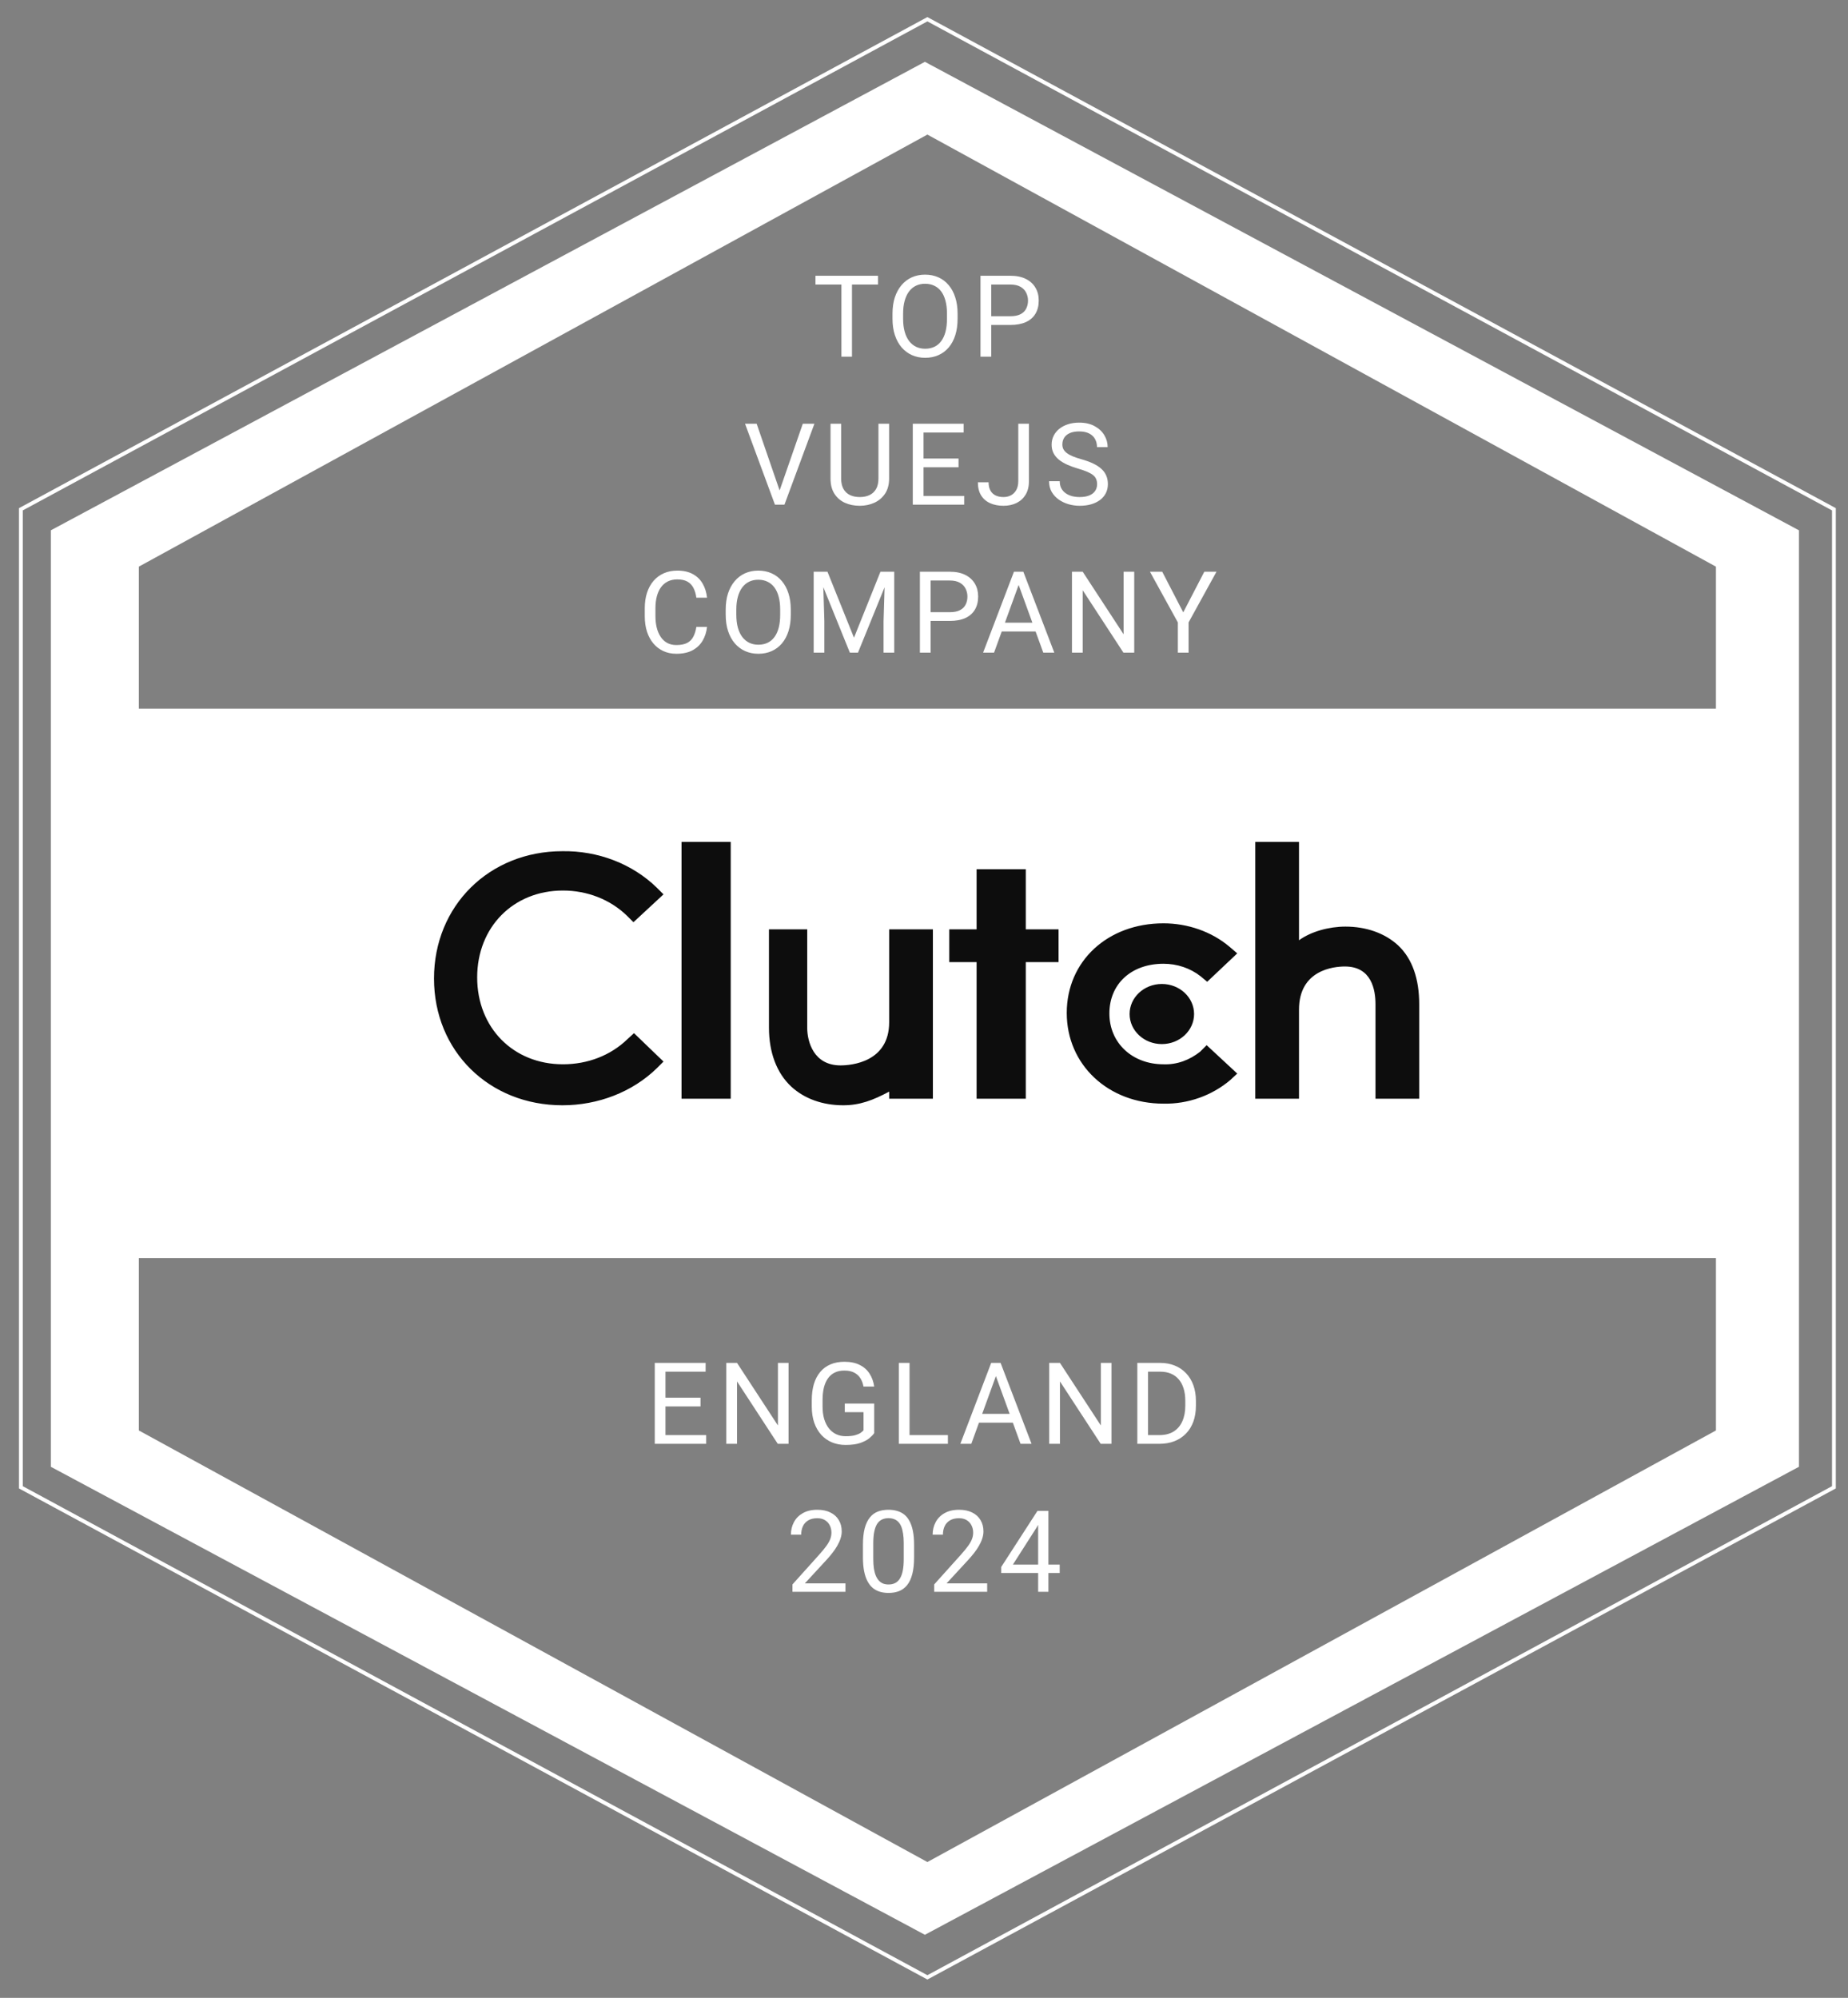 <svg width="974" height="1053" viewBox="0 0 974 1053" fill="none" xmlns="http://www.w3.org/2000/svg">
<rect x="0" y="0" width="974" height="1053" fill="#808080" stroke="none"/>
<path d="M967.573 267.834V784.511L488.786 1043.35L10 784.511V267.834L488.786 9L967.573 267.834ZM12 269.025V783.318L488.786 1041.07L965.573 783.318V269.025L488.786 11.273L12 269.025ZM948.146 279.512V773.105L487.471 1019.77L26.795 773.105V279.512L487.471 32.583L948.146 279.512ZM73.179 663.066V753.954L73.698 754.238L488.307 981.16L488.787 981.423L489.267 981.16L903.875 754.238L904.395 753.954V663.066H73.179ZM488.307 71.193L73.698 298.378L73.179 298.663V373.492H904.395V298.663L903.875 298.378L489.268 71.193L488.787 70.93L488.307 71.193Z" fill="white"/>
<path d="M296.425 448.64C315.144 448.352 333.288 455.264 346.248 467.937L349.703 471.393L333.864 486.08L330.408 482.624C321.48 473.984 309.385 469.376 296.713 469.376C270.505 469.376 251.498 488.672 251.498 515.169C251.498 541.665 270.505 560.959 296.713 560.959C309.672 560.959 321.768 556.353 330.695 547.713L334.152 544.545L349.703 559.521L346.248 562.974C333.288 575.645 315.144 582.559 296.425 582.559C257.834 582.559 228.746 554.049 228.746 515.745C228.746 477.441 257.833 448.64 296.425 448.64ZM425.446 541.665C425.446 549.153 428.902 561.54 443.014 561.54C448.773 561.54 468.645 559.809 468.646 538.785V489.824H491.685V579.103H468.646V575.359C460.006 579.971 453.094 582.559 444.454 582.559C433.51 582.559 424.006 579.102 417.095 572.771C409.318 565.571 405.286 554.625 405.286 541.665V489.824H425.446V541.665ZM613.219 486.656C625.89 486.656 638.562 490.977 648.063 499.041L652.102 502.496L636.26 517.473L632.804 514.593C627.332 510.273 620.419 507.969 613.219 507.969C596.223 507.969 584.707 518.625 584.707 534.177C584.707 549.728 596.804 560.959 613.219 560.959C620.419 561.246 627.045 558.657 632.517 554.337L635.974 550.881L652.102 565.857L648.35 569.313C638.848 577.374 626.177 581.985 613.219 581.698C584.133 581.698 562.239 561.245 562.239 533.889C562.239 506.529 583.846 486.656 613.219 486.656ZM385.128 579.103H359.208V443.744H385.128V579.103ZM540.645 489.825H557.922V507.104H540.645V579.103H514.725V507.104H500.324V489.825H514.725V458.145H540.645V489.825ZM684.644 495.585C690.975 490.977 700.485 488.384 709.126 488.384C720.069 488.384 729.857 491.841 736.771 498.177C744.544 505.377 748.001 516.32 748.001 529.28V579.103H724.96V529.28C724.96 521.792 722.945 509.408 708.832 509.408C703.074 509.408 684.644 511.136 684.644 532.16V579.103H661.603V443.744H684.644V495.585ZM612.358 518.625C621.736 518.625 629.347 525.716 629.347 534.465C629.347 543.213 621.736 550.305 612.358 550.305C602.973 550.305 595.363 543.213 595.363 534.465C595.363 525.716 602.973 518.625 612.358 518.625Z" fill="#0D0D0D"/>
<path d="M449.043 145.344V188H443.476V145.344H449.043ZM462.754 145.344V149.973H429.795V145.344H462.754ZM504.703 165.324V168.02C504.703 171.223 504.303 174.094 503.502 176.633C502.701 179.172 501.549 181.33 500.045 183.107C498.541 184.885 496.734 186.242 494.625 187.18C492.535 188.117 490.191 188.586 487.594 188.586C485.074 188.586 482.76 188.117 480.65 187.18C478.561 186.242 476.744 184.885 475.201 183.107C473.678 181.33 472.496 179.172 471.656 176.633C470.816 174.094 470.396 171.223 470.396 168.02V165.324C470.396 162.121 470.807 159.26 471.627 156.74C472.467 154.201 473.648 152.043 475.172 150.266C476.695 148.469 478.502 147.102 480.592 146.164C482.701 145.227 485.016 144.758 487.535 144.758C490.133 144.758 492.477 145.227 494.566 146.164C496.676 147.102 498.482 148.469 499.986 150.266C501.51 152.043 502.672 154.201 503.473 156.74C504.293 159.26 504.703 162.121 504.703 165.324ZM499.107 168.02V165.266C499.107 162.727 498.844 160.48 498.316 158.527C497.809 156.574 497.057 154.934 496.061 153.605C495.064 152.277 493.844 151.271 492.398 150.588C490.973 149.904 489.352 149.562 487.535 149.562C485.777 149.562 484.186 149.904 482.76 150.588C481.354 151.271 480.143 152.277 479.127 153.605C478.131 154.934 477.359 156.574 476.812 158.527C476.266 160.48 475.992 162.727 475.992 165.266V168.02C475.992 170.578 476.266 172.844 476.812 174.816C477.359 176.77 478.141 178.42 479.156 179.768C480.191 181.096 481.412 182.102 482.818 182.785C484.244 183.469 485.836 183.811 487.594 183.811C489.43 183.811 491.061 183.469 492.486 182.785C493.912 182.102 495.113 181.096 496.09 179.768C497.086 178.42 497.838 176.77 498.346 174.816C498.854 172.844 499.107 170.578 499.107 168.02ZM532.502 171.271H521.106V166.672H532.502C534.709 166.672 536.496 166.32 537.864 165.617C539.231 164.914 540.227 163.938 540.852 162.688C541.496 161.438 541.819 160.012 541.819 158.41C541.819 156.945 541.496 155.568 540.852 154.279C540.227 152.99 539.231 151.955 537.864 151.174C536.496 150.373 534.709 149.973 532.502 149.973H522.424V188H516.77V145.344H532.502C535.725 145.344 538.45 145.9 540.676 147.014C542.903 148.127 544.592 149.67 545.745 151.643C546.897 153.596 547.473 155.832 547.473 158.352C547.473 161.086 546.897 163.42 545.745 165.354C544.592 167.287 542.903 168.762 540.676 169.777C538.45 170.773 535.725 171.271 532.502 171.271ZM410.55 259.525L423.118 223.344H429.241L413.45 266H409.085L410.55 259.525ZM398.802 223.344L411.253 259.525L412.806 266H408.441L392.679 223.344H398.802ZM462.988 223.344H468.613V252.201C468.613 255.404 467.9 258.07 466.474 260.199C465.048 262.328 463.154 263.93 460.791 265.004C458.447 266.059 455.898 266.586 453.144 266.586C450.254 266.586 447.636 266.059 445.293 265.004C442.968 263.93 441.123 262.328 439.755 260.199C438.408 258.07 437.734 255.404 437.734 252.201V223.344H443.33V252.201C443.33 254.428 443.74 256.264 444.56 257.709C445.38 259.154 446.523 260.229 447.988 260.932C449.472 261.635 451.191 261.986 453.144 261.986C455.117 261.986 456.836 261.635 458.3 260.932C459.785 260.229 460.937 259.154 461.757 257.709C462.578 256.264 462.988 254.428 462.988 252.201V223.344ZM508.189 261.4V266H485.602V261.4H508.189ZM486.744 223.344V266H481.09V223.344H486.744ZM505.201 241.684V246.283H485.602V241.684H505.201ZM507.896 223.344V227.973H485.602V223.344H507.896ZM536.692 253.549V223.344H542.317V253.549C542.317 256.361 541.741 258.734 540.588 260.668C539.436 262.602 537.844 264.076 535.813 265.092C533.801 266.088 531.487 266.586 528.87 266.586C526.252 266.586 523.928 266.137 521.897 265.238C519.866 264.34 518.274 262.973 517.121 261.137C515.969 259.301 515.393 256.986 515.393 254.193H521.047C521.047 255.99 521.379 257.465 522.043 258.617C522.707 259.77 523.625 260.619 524.797 261.166C525.989 261.713 527.346 261.986 528.87 261.986C530.354 261.986 531.682 261.674 532.854 261.049C534.045 260.404 534.983 259.457 535.666 258.207C536.35 256.938 536.692 255.385 536.692 253.549ZM578.231 255.219C578.231 254.223 578.075 253.344 577.762 252.582C577.47 251.801 576.942 251.098 576.18 250.473C575.438 249.848 574.403 249.252 573.075 248.686C571.766 248.119 570.106 247.543 568.095 246.957C565.985 246.332 564.081 245.639 562.382 244.877C560.682 244.096 559.227 243.207 558.016 242.211C556.805 241.215 555.878 240.072 555.233 238.783C554.589 237.494 554.266 236.02 554.266 234.359C554.266 232.699 554.608 231.166 555.292 229.76C555.975 228.354 556.952 227.133 558.221 226.098C559.511 225.043 561.044 224.223 562.821 223.637C564.598 223.051 566.581 222.758 568.768 222.758C571.971 222.758 574.686 223.373 576.913 224.604C579.159 225.814 580.868 227.406 582.04 229.379C583.212 231.332 583.798 233.422 583.798 235.648H578.173C578.173 234.047 577.831 232.631 577.147 231.4C576.464 230.15 575.429 229.174 574.042 228.471C572.655 227.748 570.897 227.387 568.768 227.387C566.757 227.387 565.096 227.689 563.788 228.295C562.479 228.9 561.503 229.721 560.858 230.756C560.233 231.791 559.921 232.973 559.921 234.301C559.921 235.199 560.106 236.02 560.477 236.762C560.868 237.484 561.464 238.158 562.264 238.783C563.085 239.408 564.12 239.984 565.37 240.512C566.639 241.039 568.153 241.547 569.911 242.035C572.333 242.719 574.423 243.48 576.18 244.32C577.938 245.16 579.384 246.107 580.516 247.162C581.669 248.197 582.518 249.379 583.065 250.707C583.632 252.016 583.915 253.5 583.915 255.16C583.915 256.898 583.563 258.471 582.86 259.877C582.157 261.283 581.151 262.484 579.843 263.48C578.534 264.477 576.962 265.248 575.126 265.795C573.309 266.322 571.278 266.586 569.032 266.586C567.059 266.586 565.116 266.312 563.202 265.766C561.307 265.219 559.579 264.398 558.016 263.305C556.473 262.211 555.233 260.863 554.296 259.262C553.378 257.641 552.919 255.766 552.919 253.637H558.544C558.544 255.102 558.827 256.361 559.393 257.416C559.96 258.451 560.731 259.311 561.708 259.994C562.704 260.678 563.827 261.186 565.077 261.518C566.346 261.83 567.665 261.986 569.032 261.986C571.005 261.986 572.675 261.713 574.042 261.166C575.409 260.619 576.444 259.838 577.147 258.822C577.87 257.807 578.231 256.605 578.231 255.219ZM367.018 330.436H372.643C372.35 333.131 371.579 335.543 370.329 337.672C369.079 339.801 367.311 341.49 365.026 342.74C362.741 343.971 359.889 344.586 356.471 344.586C353.971 344.586 351.696 344.117 349.645 343.18C347.614 342.242 345.866 340.914 344.401 339.195C342.936 337.457 341.804 335.377 341.003 332.955C340.221 330.514 339.831 327.799 339.831 324.811V320.562C339.831 317.574 340.221 314.869 341.003 312.447C341.804 310.006 342.946 307.916 344.43 306.178C345.934 304.439 347.741 303.102 349.85 302.164C351.96 301.227 354.333 300.758 356.97 300.758C360.192 300.758 362.917 301.363 365.143 302.574C367.37 303.785 369.098 305.465 370.329 307.613C371.579 309.742 372.35 312.213 372.643 315.025H367.018C366.745 313.033 366.237 311.324 365.495 309.898C364.753 308.453 363.698 307.34 362.331 306.559C360.964 305.777 359.177 305.387 356.97 305.387C355.075 305.387 353.405 305.748 351.96 306.471C350.534 307.193 349.333 308.219 348.356 309.547C347.399 310.875 346.677 312.467 346.188 314.322C345.7 316.178 345.456 318.238 345.456 320.504V324.811C345.456 326.9 345.671 328.863 346.1 330.699C346.55 332.535 347.223 334.146 348.122 335.533C349.02 336.92 350.163 338.014 351.55 338.814C352.936 339.596 354.577 339.986 356.471 339.986C358.874 339.986 360.788 339.605 362.214 338.844C363.639 338.082 364.714 336.988 365.436 335.562C366.179 334.137 366.706 332.428 367.018 330.436ZM416.79 321.324V324.02C416.79 327.223 416.39 330.094 415.589 332.633C414.788 335.172 413.636 337.33 412.132 339.107C410.628 340.885 408.821 342.242 406.712 343.18C404.622 344.117 402.279 344.586 399.681 344.586C397.161 344.586 394.847 344.117 392.737 343.18C390.648 342.242 388.831 340.885 387.288 339.107C385.765 337.33 384.583 335.172 383.743 332.633C382.904 330.094 382.484 327.223 382.484 324.02V321.324C382.484 318.121 382.894 315.26 383.714 312.74C384.554 310.201 385.736 308.043 387.259 306.266C388.782 304.469 390.589 303.102 392.679 302.164C394.788 301.227 397.103 300.758 399.622 300.758C402.22 300.758 404.564 301.227 406.654 302.164C408.763 303.102 410.57 304.469 412.073 306.266C413.597 308.043 414.759 310.201 415.56 312.74C416.38 315.26 416.79 318.121 416.79 321.324ZM411.195 324.02V321.266C411.195 318.727 410.931 316.48 410.404 314.527C409.896 312.574 409.144 310.934 408.148 309.605C407.152 308.277 405.931 307.271 404.486 306.588C403.06 305.904 401.439 305.562 399.622 305.562C397.864 305.562 396.273 305.904 394.847 306.588C393.441 307.271 392.23 308.277 391.214 309.605C390.218 310.934 389.446 312.574 388.9 314.527C388.353 316.48 388.079 318.727 388.079 321.266V324.02C388.079 326.578 388.353 328.844 388.9 330.816C389.446 332.77 390.228 334.42 391.243 335.768C392.279 337.096 393.499 338.102 394.905 338.785C396.331 339.469 397.923 339.811 399.681 339.811C401.517 339.811 403.148 339.469 404.573 338.785C405.999 338.102 407.2 337.096 408.177 335.768C409.173 334.42 409.925 332.77 410.433 330.816C410.941 328.844 411.195 326.578 411.195 324.02ZM430.644 301.344H436.123L450.097 336.119L464.043 301.344H469.55L452.207 344H447.929L430.644 301.344ZM428.857 301.344H433.691L434.482 327.359V344H428.857V301.344ZM466.474 301.344H471.308V344H465.683V327.359L466.474 301.344ZM500.572 327.271H489.176V322.672H500.572C502.779 322.672 504.566 322.32 505.934 321.617C507.301 320.914 508.297 319.938 508.922 318.688C509.566 317.438 509.889 316.012 509.889 314.41C509.889 312.945 509.566 311.568 508.922 310.279C508.297 308.99 507.301 307.955 505.934 307.174C504.566 306.373 502.779 305.973 500.572 305.973H490.494V344H484.84V301.344H500.572C503.795 301.344 506.52 301.9 508.746 303.014C510.973 304.127 512.662 305.67 513.814 307.643C514.967 309.596 515.543 311.832 515.543 314.352C515.543 317.086 514.967 319.42 513.814 321.354C512.662 323.287 510.973 324.762 508.746 325.777C506.52 326.773 503.795 327.271 500.572 327.271ZM538.039 305.123L523.918 344H518.147L534.407 301.344H538.127L538.039 305.123ZM549.875 344L535.725 305.123L535.637 301.344H539.358L555.676 344H549.875ZM549.143 328.209V332.838H525.178V328.209H549.143ZM597.802 301.344V344H592.118L570.643 311.1V344H564.989V301.344H570.643L592.206 334.332V301.344H597.802ZM612.564 301.344L623.638 322.76L634.741 301.344H641.157L626.45 328.062V344H620.796V328.062L606.089 301.344H612.564Z" fill="white"/>
<path d="M372.196 756.4V761H349.608V756.4H372.196ZM350.751 718.344V761H345.096V718.344H350.751ZM369.208 736.684V741.283H349.608V736.684H369.208ZM371.903 718.344V722.973H349.608V718.344H371.903ZM415.611 718.344V761H409.927L388.452 728.1V761H382.798V718.344H388.452L410.015 751.332V718.344H415.611ZM460.754 739.76V755.375C460.226 756.156 459.386 757.035 458.234 758.012C457.082 758.969 455.49 759.809 453.459 760.531C451.447 761.234 448.849 761.586 445.666 761.586C443.068 761.586 440.675 761.137 438.488 760.238C436.32 759.32 434.435 757.992 432.834 756.254C431.252 754.496 430.021 752.367 429.142 749.867C428.283 747.348 427.853 744.496 427.853 741.312V738.002C427.853 734.818 428.224 731.977 428.966 729.477C429.728 726.977 430.841 724.857 432.306 723.119C433.771 721.361 435.568 720.033 437.697 719.135C439.826 718.217 442.267 717.758 445.021 717.758C448.283 717.758 451.007 718.324 453.195 719.457C455.402 720.57 457.121 722.113 458.351 724.086C459.601 726.059 460.402 728.305 460.754 730.824H455.099C454.845 729.281 454.337 727.875 453.576 726.605C452.834 725.336 451.769 724.32 450.382 723.559C448.996 722.777 447.209 722.387 445.021 722.387C443.048 722.387 441.339 722.748 439.894 723.471C438.449 724.193 437.257 725.229 436.32 726.576C435.382 727.924 434.679 729.555 434.211 731.469C433.761 733.383 433.537 735.541 433.537 737.943V741.312C433.537 743.773 433.82 745.971 434.386 747.904C434.972 749.838 435.802 751.488 436.877 752.855C437.951 754.203 439.23 755.229 440.714 755.932C442.218 756.635 443.879 756.986 445.695 756.986C447.707 756.986 449.337 756.82 450.587 756.488C451.837 756.137 452.814 755.727 453.517 755.258C454.22 754.77 454.757 754.311 455.129 753.881V744.33H445.255V739.76H460.754ZM499.598 756.4V761H478.27V756.4H499.598ZM479.383 718.344V761H473.729V718.344H479.383ZM526.049 722.123L511.928 761H506.157L522.416 718.344H526.137L526.049 722.123ZM537.885 761L523.735 722.123L523.647 718.344H527.368L543.686 761H537.885ZM537.153 745.209V749.838H513.188V745.209H537.153ZM585.811 718.344V761H580.128L558.653 728.1V761H552.999V718.344H558.653L580.216 751.332V718.344H585.811ZM610.974 761H602.068L602.126 756.4H610.974C614.021 756.4 616.56 755.766 618.591 754.496C620.622 753.207 622.146 751.41 623.161 749.105C624.196 746.781 624.714 744.066 624.714 740.961V738.354C624.714 735.912 624.421 733.744 623.835 731.85C623.249 729.936 622.39 728.324 621.257 727.016C620.124 725.688 618.737 724.682 617.097 723.998C615.476 723.314 613.611 722.973 611.501 722.973H601.892V718.344H611.501C614.294 718.344 616.843 718.812 619.148 719.75C621.452 720.668 623.435 722.006 625.095 723.764C626.775 725.502 628.064 727.611 628.962 730.092C629.861 732.553 630.31 735.326 630.31 738.412V740.961C630.31 744.047 629.861 746.83 628.962 749.311C628.064 751.771 626.765 753.871 625.066 755.609C623.386 757.348 621.355 758.686 618.972 759.623C616.609 760.541 613.943 761 610.974 761ZM605.085 718.344V761H599.431V718.344H605.085ZM445.594 834.547V839H417.674V835.104L431.649 819.547C433.368 817.633 434.696 816.012 435.633 814.684C436.59 813.336 437.254 812.135 437.625 811.08C438.016 810.006 438.211 808.912 438.211 807.799C438.211 806.393 437.918 805.123 437.332 803.99C436.766 802.838 435.926 801.92 434.813 801.236C433.7 800.553 432.352 800.211 430.77 800.211C428.875 800.211 427.293 800.582 426.024 801.324C424.774 802.047 423.836 803.062 423.211 804.371C422.586 805.68 422.274 807.184 422.274 808.883H416.854C416.854 806.48 417.381 804.283 418.436 802.291C419.491 800.299 421.053 798.717 423.123 797.545C425.194 796.354 427.743 795.758 430.77 795.758C433.465 795.758 435.77 796.236 437.684 797.193C439.598 798.131 441.063 799.459 442.079 801.178C443.114 802.877 443.631 804.869 443.631 807.154C443.631 808.404 443.416 809.674 442.987 810.963C442.577 812.232 442 813.502 441.258 814.771C440.536 816.041 439.686 817.291 438.709 818.521C437.752 819.752 436.727 820.963 435.633 822.154L424.207 834.547H445.594ZM481.772 814.273V820.777C481.772 824.273 481.46 827.223 480.835 829.625C480.21 832.027 479.311 833.961 478.139 835.426C476.968 836.891 475.552 837.955 473.891 838.619C472.251 839.264 470.395 839.586 468.325 839.586C466.684 839.586 465.171 839.381 463.784 838.971C462.397 838.561 461.147 837.906 460.034 837.008C458.94 836.09 458.003 834.898 457.221 833.434C456.44 831.969 455.845 830.191 455.434 828.102C455.024 826.012 454.819 823.57 454.819 820.777V814.273C454.819 810.777 455.132 807.848 455.757 805.484C456.401 803.121 457.309 801.227 458.481 799.801C459.653 798.355 461.059 797.32 462.7 796.695C464.36 796.07 466.216 795.758 468.266 795.758C469.927 795.758 471.45 795.963 472.837 796.373C474.243 796.764 475.493 797.398 476.587 798.277C477.68 799.137 478.608 800.289 479.37 801.734C480.151 803.16 480.747 804.908 481.157 806.979C481.567 809.049 481.772 811.48 481.772 814.273ZM476.323 821.656V813.365C476.323 811.451 476.206 809.771 475.971 808.326C475.757 806.861 475.434 805.611 475.005 804.576C474.575 803.541 474.028 802.701 473.364 802.057C472.72 801.412 471.968 800.943 471.108 800.65C470.268 800.338 469.321 800.182 468.266 800.182C466.977 800.182 465.835 800.426 464.839 800.914C463.843 801.383 463.003 802.135 462.319 803.17C461.655 804.205 461.147 805.562 460.796 807.242C460.444 808.922 460.268 810.963 460.268 813.365V821.656C460.268 823.57 460.376 825.26 460.591 826.725C460.825 828.189 461.167 829.459 461.616 830.533C462.065 831.588 462.612 832.457 463.257 833.141C463.901 833.824 464.643 834.332 465.483 834.664C466.343 834.977 467.29 835.133 468.325 835.133C469.653 835.133 470.815 834.879 471.811 834.371C472.807 833.863 473.638 833.072 474.302 831.998C474.985 830.904 475.493 829.508 475.825 827.809C476.157 826.09 476.323 824.039 476.323 821.656ZM520.294 834.547V839H492.374V835.104L506.349 819.547C508.068 817.633 509.396 816.012 510.333 814.684C511.29 813.336 511.954 812.135 512.325 811.08C512.716 810.006 512.911 808.912 512.911 807.799C512.911 806.393 512.618 805.123 512.032 803.99C511.466 802.838 510.626 801.92 509.513 801.236C508.4 800.553 507.052 800.211 505.47 800.211C503.575 800.211 501.993 800.582 500.724 801.324C499.474 802.047 498.536 803.062 497.911 804.371C497.286 805.68 496.974 807.184 496.974 808.883H491.554C491.554 806.48 492.081 804.283 493.136 802.291C494.191 800.299 495.753 798.717 497.823 797.545C499.894 796.354 502.443 795.758 505.47 795.758C508.165 795.758 510.47 796.236 512.384 797.193C514.298 798.131 515.763 799.459 516.779 801.178C517.814 802.877 518.331 804.869 518.331 807.154C518.331 808.404 518.116 809.674 517.687 810.963C517.277 812.232 516.7 813.502 515.958 814.771C515.236 816.041 514.386 817.291 513.409 818.521C512.452 819.752 511.427 820.963 510.333 822.154L498.907 834.547H520.294ZM558.523 824.645V829.098H527.703V825.904L546.804 796.344H551.228L546.482 804.898L533.855 824.645H558.523ZM552.576 796.344V839H547.156V796.344H552.576Z" fill="white"/>
</svg>
